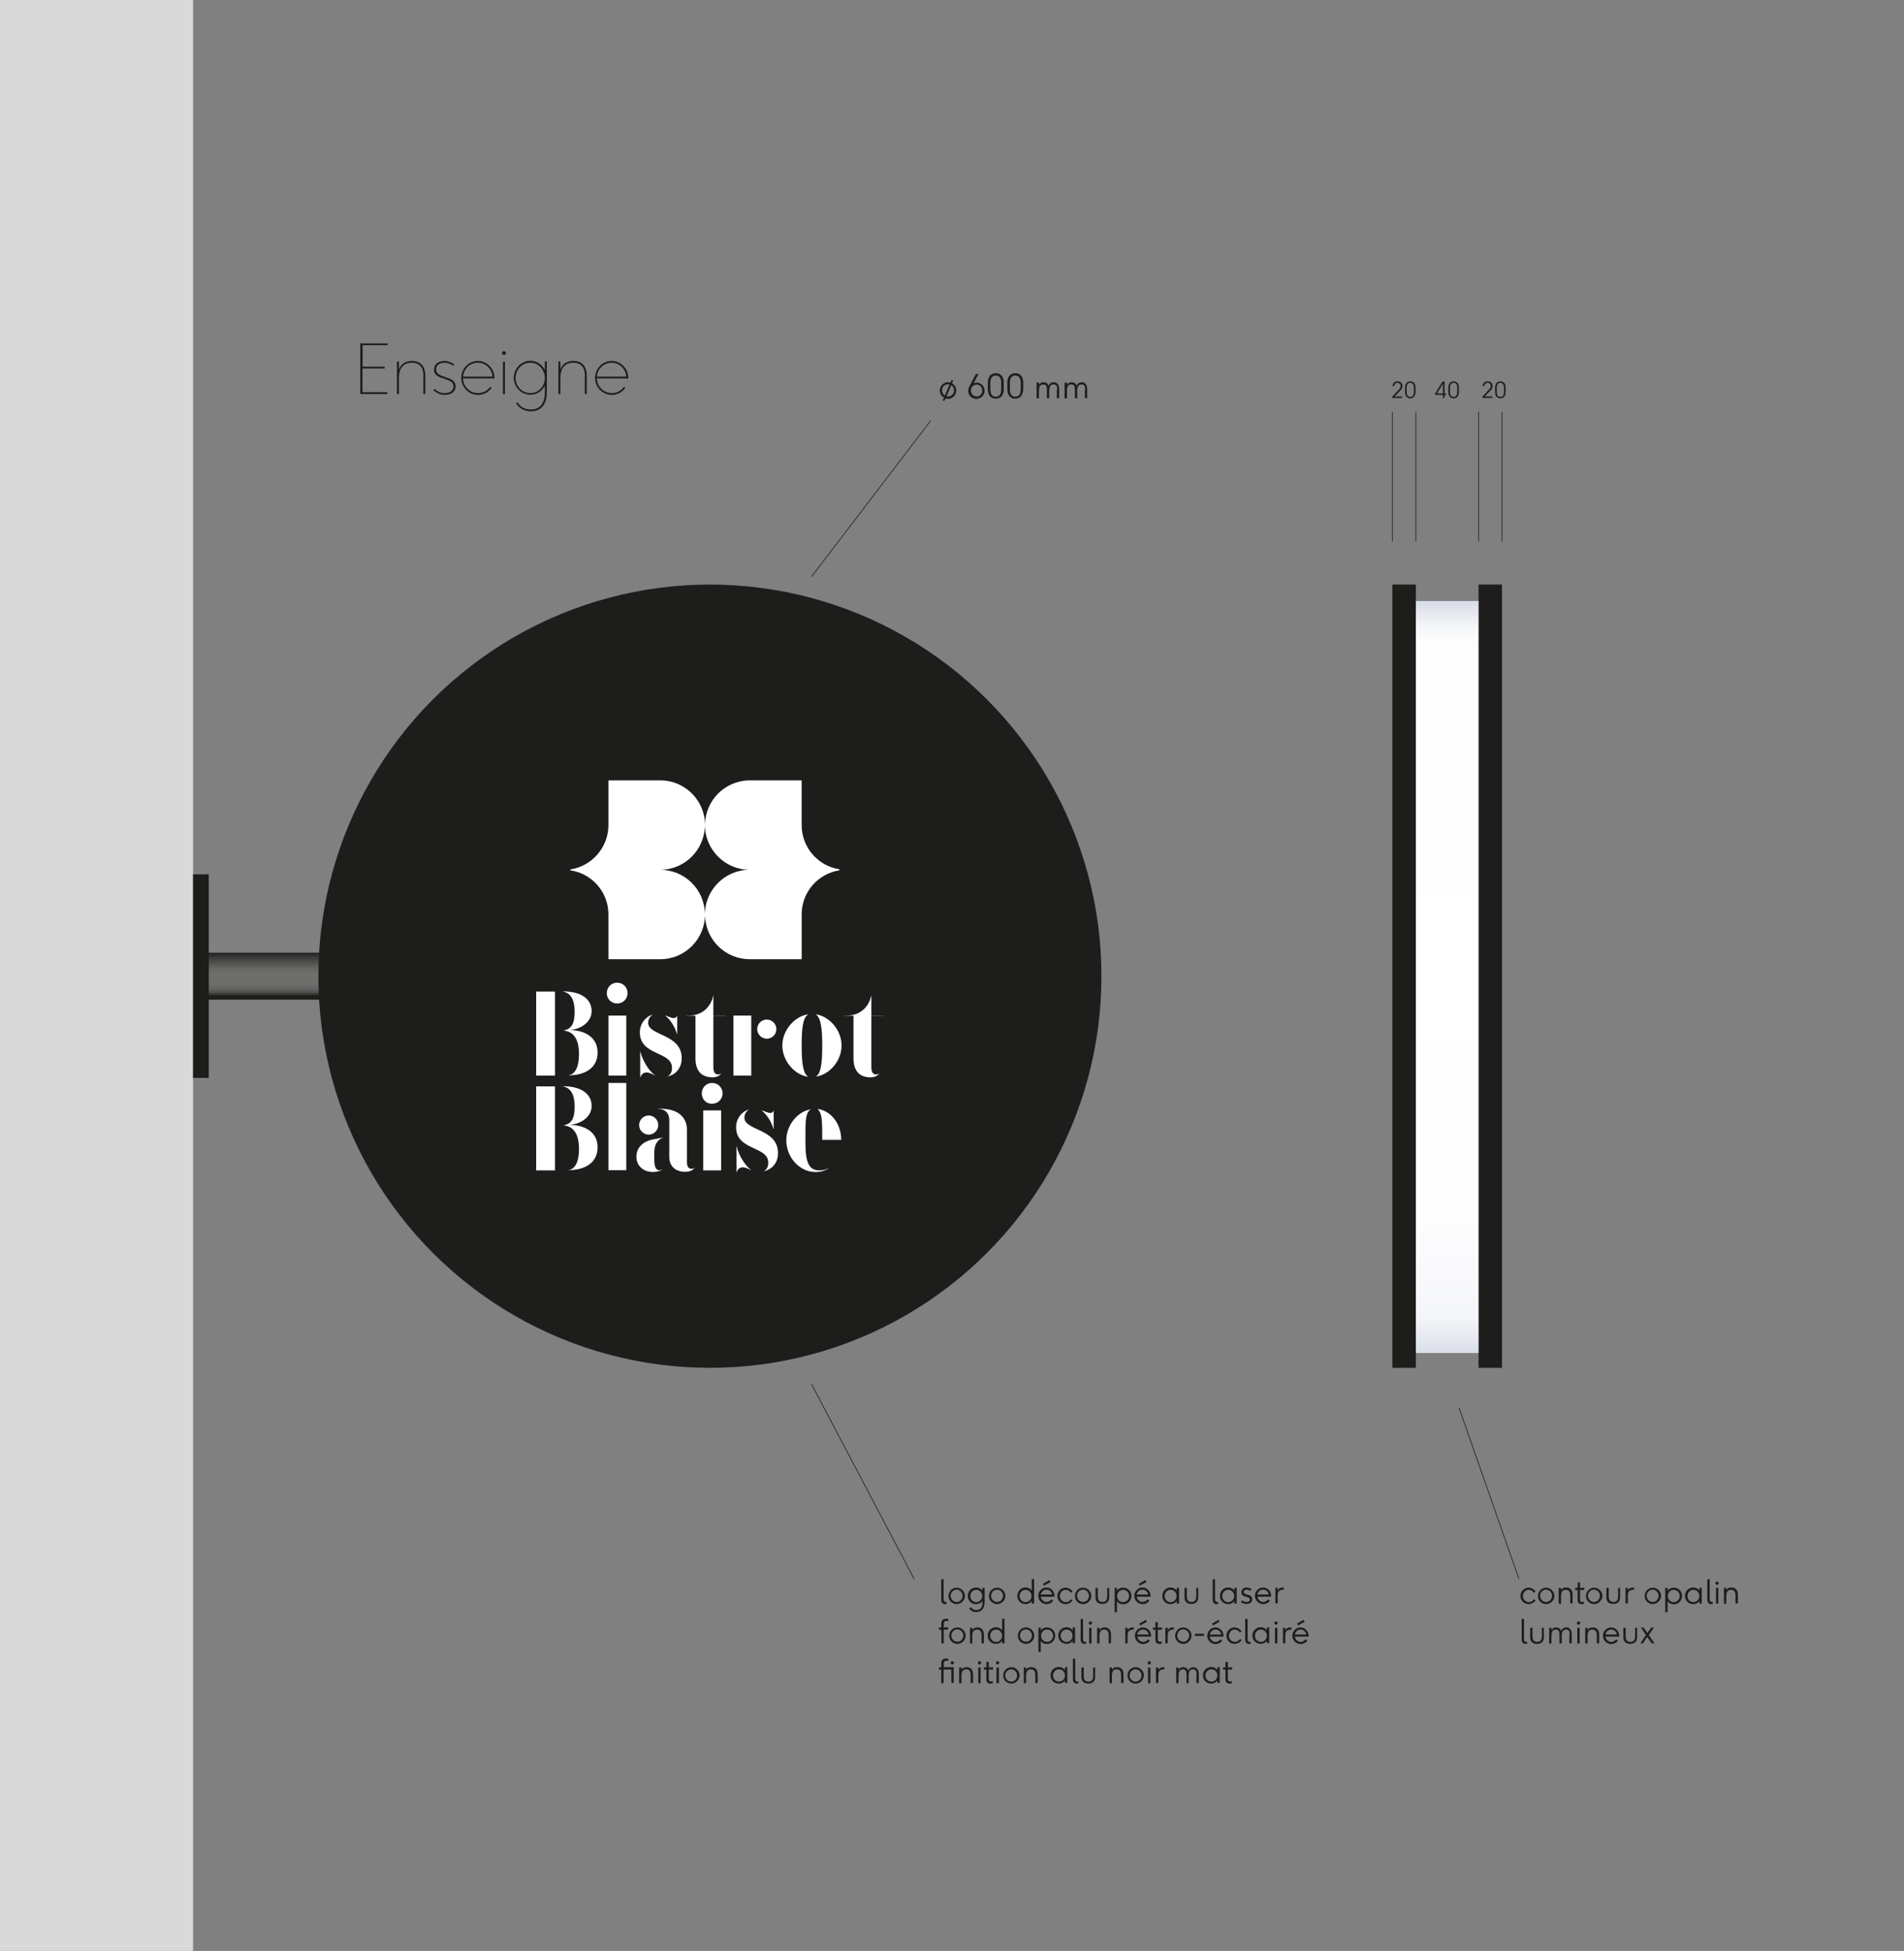 <?xml version="1.0" encoding="utf-8"?>
<!-- Generator: Adobe Illustrator 27.0.0, SVG Export Plug-In . SVG Version: 6.00 Build 0)  -->
<svg version="1.1" id="Calque_1" xmlns="http://www.w3.org/2000/svg" xmlns:xlink="http://www.w3.org/1999/xlink" x="0px" y="0px"
	 viewBox="0 0 1054.3 1080" style="enable-background:new 0 0 1054.3 1080;" xml:space="preserve">
<rect x="0" y="0" width="1054.3" height="1080" fill="#808080" stroke="none"/>
<style type="text/css">
	.st0{fill:#D9D9D9;}
	.st1{fill:url(#SVGID_1_);}
	.st2{fill:#3C3C3B;}
	.st3{fill:#1D1D1B;}
	.st4{fill:#FFFFFF;}
	.st5{fill:url(#SVGID_00000151516132291722838810000013611849001524093618_);}
	.st6{fill:none;stroke:#1D1D1B;stroke-width:0.382;stroke-miterlimit:10;}
</style>
<rect class="st0" width="106.9" height="1080"/>
<linearGradient id="SVGID_1_" gradientUnits="userSpaceOnUse" x1="145.915" y1="526.883" x2="145.915" y2="551.339">
	<stop  offset="7.528784e-04" style="stop-color:#1D1D1B"/>
	<stop  offset="0.1" style="stop-color:#343432"/>
	<stop  offset="0.266" style="stop-color:#545453"/>
	<stop  offset="0.404" style="stop-color:#686867"/>
	<stop  offset="0.498" style="stop-color:#6F6F6E"/>
	<stop  offset="0.732" style="stop-color:#6D6D6C"/>
	<stop  offset="0.816" style="stop-color:#666665"/>
	<stop  offset="0.876" style="stop-color:#5B5B5A"/>
	<stop  offset="0.925" style="stop-color:#4A4A49"/>
	<stop  offset="0.966" style="stop-color:#353533"/>
	<stop  offset="0.999" style="stop-color:#1D1D1B"/>
</linearGradient>
<rect x="111.2" y="527.4" class="st1" width="69.4" height="26"/>
<rect x="252" y="479.6" class="st2" width="169.4" height="130.1"/>
<g>
	<circle class="st3" cx="393.1" cy="540.4" r="216.8"/>
	<g>
		<g>
			<g>
				<path class="st4" d="M296.9,548.9h10.4v46.5h-10.4V548.9z M314.1,595.3c3.8,0,6.5-3.8,6.5-11.7c0-8.4-3-12.5-8.4-13.1v-0.1
					c4.3-0.8,6-3.7,6-10.5c0-6.5-2.3-10.3-6.5-11v-0.1c9.8,0,15.9,4,15.9,11c0,5.6-5.4,9.9-12.2,10.4c9.1,0.1,15.5,4.5,15.5,12.3
					C331,590.6,324.8,595.4,314.1,595.3L314.1,595.3z"/>
				<path class="st4" d="M336,549.8c0-3.3,2.5-5.8,5.7-5.8c3.3,0,5.8,2.5,5.8,5.8c0,3.2-2.5,5.7-5.8,5.7
					C338.5,555.5,336,553,336,549.8z M336.9,562.2h9.9v33.2h-9.9V562.2z"/>
				<path class="st4" d="M369.4,595.9c2.2-0.9,2.7-2.9,2.7-4.8c0-9.3-17.8-6.5-17.8-19.6c0-4.7,3-8.6,7-9.8v0.1
					c-1.5,0.9-2.4,2.6-2.4,4.4c0,7.3,18.6,6,18.6,19.6C377.5,591,374.3,595.1,369.4,595.9L369.4,595.9z M354.5,581.8L354.5,581.8
					c1.2,5.2,4.7,10.9,8.1,13.4v0.1c-1.7-0.8-3-1.6-4.6-1.6c-1.3,0-2.8,0.7-3.4,2.7h-0.1L354.5,581.8z M368.2,562.1L368.2,562.1
					c2,0.6,3.6,1.5,4.8,1.5c1,0,1.5-0.3,1.9-1.2h0.1v10.1h-0.1C373.7,568.2,371,564.2,368.2,562.1z"/>
				<path class="st4" d="M385.1,585.8v-23.5h-5.2v-0.1h1.5c7.9,0,12.4-5.4,13.5-11h0.1v11h6.7v0.1h-6.7v28.5c0,2.7,0.9,4,2.6,4
					c0.7,0,1.2-0.2,1.7-0.6v0.1c-0.9,1.3-2.5,2.1-5.1,2.1C388.1,596.2,385.1,592.5,385.1,585.8z"/>
				<path class="st4" d="M406.1,595.4v-33.2h9.9v33.2H406.1z M419.3,569.7c0-3,2.4-5.3,5.3-5.3s5.3,2.4,5.3,5.3c0,3-2.4,5.3-5.3,5.3
					S419.3,572.6,419.3,569.7z"/>
				<path class="st4" d="M433.2,578.8c0-8.4,6.6-16.1,14.2-17.3v0.1c-2.6,1.7-3.5,6.6-3.5,17.2c0,10.6,1,15.5,3.5,17.2v0.1
					C439.8,594.9,433.2,587.2,433.2,578.8z M451.8,596c2.6-1.7,3.5-6.6,3.5-17.2c0-10.6-1-15.5-3.5-17.2v-0.1
					c7.7,1.2,14.2,8.9,14.2,17.3C466,587.2,459.4,594.9,451.8,596L451.8,596z"/>
				<path class="st4" d="M472.6,585.8v-23.5h-5.2v-0.1h1.5c7.9,0,12.4-5.4,13.5-11h0.1v11h6.7v0.1h-6.7v28.5c0,2.7,0.9,4,2.6,4
					c0.7,0,1.2-0.2,1.7-0.6v0.1c-0.9,1.3-2.5,2.1-5.1,2.1C475.6,596.2,472.6,592.5,472.6,585.8z"/>
			</g>
			<g>
				<path class="st4" d="M296.9,601.4h10.4v46.5h-10.4V601.4z M314.1,647.8c3.8,0,6.5-3.8,6.5-11.7c0-8.4-3-12.5-8.4-13.1v-0.1
					c4.3-0.8,6-3.7,6-10.5c0-6.5-2.3-10.3-6.5-11v-0.1c9.8,0,15.9,4,15.9,11c0,5.6-5.4,9.9-12.2,10.4c9.1,0.1,15.5,4.5,15.5,12.3
					C331,643,324.8,647.9,314.1,647.8L314.1,647.8z"/>
				<path class="st4" d="M336.9,599.5h9.9v48.3h-9.9V599.5z"/>
				<path class="st4" d="M352.4,640.3c0-5,3.6-8.6,9.6-9.6c2.2-0.4,3.8-0.7,5-1.1v0.1c-3.3,1.6-4.7,4.3-4.7,8.1v4.3
					c0,2.9,0.6,5.7,2.7,5.7c0.5,0,1.3-0.2,1.7-0.4v0.1c-1.6,0.9-3.4,1.3-5.3,1.3C356.1,648.7,352.4,645.3,352.4,640.3z M353.9,622.8
					c0-2.9,2.4-5.3,5.3-5.3c2.9,0,5.3,2.4,5.3,5.3c0,2.9-2.4,5.3-5.3,5.3C356.3,628.1,353.9,625.7,353.9,622.8z M370.6,640.5v-20.4
					c0-3.9-2.2-6.1-6-6.2v-0.1c0.6,0,1,0,1.4,0c9.1,0,14.4,4.4,14.4,11.7v17.9c0,2.4,0.9,3.6,2.5,3.6c0.7,0,1.3-0.1,1.8-0.7v0.1
					c-0.7,1-2.2,2.3-5.3,2.3C374.3,648.7,370.6,645.8,370.6,640.5z"/>
				<path class="st4" d="M388.6,605.3c0-3.3,2.5-5.8,5.7-5.8c3.3,0,5.8,2.5,5.8,5.8c0,3.2-2.5,5.7-5.8,5.7
					C391.1,611.1,388.6,608.6,388.6,605.3z M389.4,614.7h9.9v33.2h-9.9V614.7z"/>
				<path class="st4" d="M422.7,648.4c2.2-0.9,2.7-2.9,2.7-4.8c0-9.3-17.8-6.5-17.8-19.6c0-4.7,3-8.6,7-9.8v0.1
					c-1.5,0.9-2.4,2.6-2.4,4.4c0,7.3,18.6,6,18.6,19.6C430.9,643.5,427.6,647.5,422.7,648.4L422.7,648.4z M407.8,634.3L407.8,634.3
					c1.2,5.2,4.7,10.9,8.1,13.4v0.1c-1.7-0.8-3-1.6-4.6-1.6c-1.3,0-2.8,0.7-3.4,2.7h-0.1L407.8,634.3z M421.6,614.6L421.6,614.6
					c2,0.6,3.6,1.5,4.8,1.5c1,0,1.5-0.3,1.9-1.2h0.1V625h-0.1C427.1,620.6,424.3,616.7,421.6,614.6z"/>
				<path class="st4" d="M446,626.7v6.2c0,10.5,1.9,15,7.7,15c2.1,0,3.9-0.5,5.2-1.3v0.1c-2,1.4-4.5,2.1-7.4,2.1
					c-8.7,0-16.1-8.1-16.1-17.5c0-8.4,6.1-15.9,13.4-17.2v0.1C446.4,615.8,446,619.4,446,626.7z M465.8,631h-10.5
					c0-10.8-0.1-14.7-2.5-17v-0.1C460.2,614.9,465.8,622.1,465.8,631z"/>
			</g>
		</g>
		<path class="st4" d="M443.9,456.7c0,0.2,0,0.4,0,0.5V432h-28.7c-13.7,0-24.8,11.1-24.8,24.8c0-13.7-11.1-24.8-24.8-24.8h-28.7
			v25.1c-0.2,12.3-9.3,22.4-21.1,24.2v0.5c11.9,1.7,21,11.9,21.1,24.2V531h28.7c13.7,0,24.7-11.1,24.8-24.7
			c0,13.7,11.1,24.7,24.8,24.7h28.7v-25.3c0,0.2,0,0.4,0,0.5c0-12.4,9.1-22.6,20.9-24.4v-0.6C452.9,479.4,443.9,469.1,443.9,456.7z
			 M415.1,481.5c-13.7,0-24.7,11.1-24.8,24.7c0-13.7-11.1-24.7-24.8-24.7c13.7,0,24.8-11.1,24.8-24.8
			C390.4,470.4,401.5,481.5,415.1,481.5L415.1,481.5z"/>
	</g>
</g>
<rect x="771" y="323.6" class="st3" width="13" height="433.6"/>
<rect x="818.7" y="323.6" class="st3" width="13" height="433.6"/>
<linearGradient id="SVGID_00000000185920436705203280000015357694975688958367_" gradientUnits="userSpaceOnUse" x1="801.386" y1="333.506" x2="801.386" y2="749.797">
	<stop  offset="0" style="stop-color:#D8DDE7"/>
	<stop  offset="9.849014e-03" style="stop-color:#E2E5ED"/>
	<stop  offset="3.485955e-02" style="stop-color:#F6F7F9"/>
	<stop  offset="5.178367e-02" style="stop-color:#FDFDFD"/>
	<stop  offset="5.758852e-02" style="stop-color:#FDFDFD"/>
	<stop  offset="0.497" style="stop-color:#FFFFFF"/>
	<stop  offset="0.82" style="stop-color:#FDFDFE"/>
	<stop  offset="0.936" style="stop-color:#F6F7FA"/>
	<stop  offset="0.949" style="stop-color:#F5F6F9"/>
	<stop  offset="0.978" style="stop-color:#E6E9F0"/>
	<stop  offset="1" style="stop-color:#D8DDE7"/>
</linearGradient>
<rect x="784" y="332.7" style="fill:url(#SVGID_00000000185920436705203280000015357694975688958367_);" width="34.7" height="416.3"/>
<rect x="106.9" y="484" class="st3" width="8.7" height="112.7"/>
<line class="st6" x1="449.4" y1="319.2" x2="515.4" y2="232.8"/>
<line class="st6" x1="449.4" y1="766.3" x2="506.2" y2="874.1"/>
<g>
	<path class="st3" d="M522.7,220.1c-1.4-0.8-2.3-2.3-2.3-3.9c0-2.5,2-4.6,4.5-4.6c0.5,0,0.9,0.1,1.4,0.2l0.6-1.5l0.9,0.4l-0.6,1.5
		c1.4,0.8,2.3,2.3,2.3,4c0,2.5-2.1,4.6-4.6,4.6c-0.5,0-0.9-0.1-1.4-0.2l-0.6,1.4l-0.9-0.4L522.7,220.1z M523.2,219l2.6-6.2
		c-0.3-0.1-0.6-0.1-0.9-0.1c-1.9,0-3.3,1.6-3.3,3.4C521.7,217.4,522.3,218.4,523.2,219z M528.3,216.1c0-1.2-0.6-2.3-1.5-2.9
		l-2.7,6.2c0.3,0.1,0.6,0.1,0.9,0.1C526.9,219.5,528.3,217.9,528.3,216.1z"/>
	<path class="st3" d="M541.9,206.9l-2.8,5.3c0.6-0.3,1.1-0.4,1.6-0.4c2.5,0,4.5,2,4.5,4.5c0,2.5-2,4.5-4.5,4.5
		c-2.5,0-4.6-1.9-4.6-4.4c0-0.7,0.2-1.7,0.9-3l3.4-6.4H541.9z M543.9,216.2c0-1.8-1.3-3.3-3.1-3.3c-1.8,0-3.2,1.5-3.2,3.3
		c0,1.8,1.4,3.3,3.2,3.3C542.6,219.5,543.9,218,543.9,216.2z"/>
	<path class="st3" d="M551.4,220.7c-3,0-4.4-2.3-4.4-5.2v-4c0-2.6,1.5-4.9,4.4-4.9c2.8,0,4.4,2.1,4.4,4.9v4
		C555.8,218.2,554.6,220.7,551.4,220.7z M551.4,207.9c-2.3,0-3,1.9-3,4v3.5c0,2.1,0.5,4.2,3,4.2c2.4,0,3-1.9,3-4.2v-3.5
		C554.4,209.9,553.8,207.9,551.4,207.9z"/>
	<path class="st3" d="M562.2,220.7c-3,0-4.4-2.3-4.4-5.2v-4c0-2.6,1.5-4.9,4.4-4.9c2.8,0,4.4,2.1,4.4,4.9v4
		C566.5,218.2,565.3,220.7,562.2,220.7z M562.2,207.9c-2.3,0-3,1.9-3,4v3.5c0,2.1,0.5,4.2,3,4.2c2.4,0,3-1.9,3-4.2v-3.5
		C565.2,209.9,564.5,207.9,562.2,207.9z"/>
	<path class="st3" d="M585.4,216c0-1.7-0.1-3.2-2-3.2c-1.9,0-2.4,1.5-2.4,3.5v4.2h-1.3V216c0-1.7-0.1-3.2-2-3.2
		c-1.9,0-2.4,1.5-2.4,3.5v4.2h-1.3v-8.7h1.3v1.2c0.8-1.1,1.6-1.4,2.5-1.4c1.2,0,2.4,0.5,2.8,1.9c0.9-1.6,1.9-1.9,2.8-1.9
		c2,0,3.1,1.3,3.1,4v4.8h-1.3V216z"/>
	<path class="st3" d="M600.9,216c0-1.7-0.1-3.2-2-3.2c-1.9,0-2.4,1.5-2.4,3.5v4.2h-1.3V216c0-1.7-0.1-3.2-2-3.2
		c-1.9,0-2.4,1.5-2.4,3.5v4.2h-1.3v-8.7h1.3v1.2c0.8-1.1,1.6-1.4,2.5-1.4c1.2,0,2.4,0.5,2.8,1.9c0.9-1.6,1.9-1.9,2.8-1.9
		c2,0,3.1,1.3,3.1,4v4.8h-1.3V216z"/>
</g>
<g>
	<path class="st3" d="M771,219.5l2.9-3.1c1.1-1.1,1.7-1.8,1.7-2.7c0-1-0.8-1.8-1.8-1.8c-1.1,0-1.7,0.7-1.8,1.8h-0.9
		c0.1-1.7,1.3-2.6,2.8-2.6c1.6,0,2.7,1.1,2.7,2.6c0,1.3-0.8,2.1-1.7,3l-2.7,2.8h4.2v0.8H771V219.5z"/>
	<path class="st3" d="M780.9,220.5c-2,0-2.9-1.5-2.9-3.5v-2.6c0-1.7,1-3.3,2.9-3.3c1.9,0,2.9,1.4,2.9,3.3v2.6
		C783.8,218.8,783,220.5,780.9,220.5z M780.9,211.9c-1.5,0-2,1.3-2,2.7v2.3c0,1.4,0.3,2.8,2,2.8c1.6,0,2-1.3,2-2.8v-2.3
		C782.9,213.3,782.5,211.9,780.9,211.9z"/>
</g>
<g>
	<path class="st3" d="M799,218.6h-4.3v-0.8l4.1-6.6h1.1v6.6h0.9v0.8h-0.9v1.7H799V218.6z M799,212.5l-3.3,5.3h3.3L799,212.5
		L799,212.5z"/>
	<path class="st3" d="M804.9,220.5c-2,0-2.9-1.5-2.9-3.5v-2.6c0-1.7,1-3.3,2.9-3.3c1.9,0,2.9,1.4,2.9,3.3v2.6
		C807.9,218.8,807,220.5,804.9,220.5z M804.9,211.9c-1.5,0-2,1.3-2,2.7v2.3c0,1.4,0.3,2.8,2,2.8c1.6,0,2-1.3,2-2.8v-2.3
		C807,213.3,806.5,211.9,804.9,211.9z"/>
</g>
<g>
	<path class="st3" d="M820.9,219.5l2.9-3.1c1.1-1.1,1.7-1.8,1.7-2.7c0-1-0.8-1.8-1.8-1.8c-1.1,0-1.7,0.7-1.8,1.8H821
		c0.1-1.7,1.3-2.6,2.8-2.6c1.6,0,2.7,1.1,2.7,2.6c0,1.3-0.8,2.1-1.7,3l-2.7,2.8h4.2v0.8h-5.4V219.5z"/>
	<path class="st3" d="M830.8,220.5c-2,0-2.9-1.5-2.9-3.5v-2.6c0-1.7,1-3.3,2.9-3.3c1.9,0,2.9,1.4,2.9,3.3v2.6
		C833.7,218.8,832.9,220.5,830.8,220.5z M830.8,211.9c-1.5,0-2,1.3-2,2.7v2.3c0,1.4,0.3,2.8,2,2.8c1.6,0,2-1.3,2-2.8v-2.3
		C832.8,213.3,832.3,211.9,830.8,211.9z"/>
</g>
<g>
	<path class="st3" d="M523.3,888c-1.2,0-2.1-0.8-2.1-2.3v-11.5h1.3V885c0,1.3,0.3,1.8,1.2,1.8c0.1,0,0.3,0,0.5,0v1.1
		C523.9,888,523.6,888,523.3,888z"/>
	<path class="st3" d="M529.7,888c-2.5,0-4.5-2-4.5-4.5c0-2.5,2-4.6,4.5-4.6c2.5,0,4.6,2.1,4.6,4.6C534.3,885.9,532.2,888,529.7,888z
		 M533,883.4c0-1.9-1.5-3.4-3.3-3.4c-1.9,0-3.3,1.6-3.3,3.4c0,1.8,1.4,3.4,3.3,3.4C531.7,886.8,533,885.2,533,883.4z"/>
	<path class="st3" d="M540.5,888c-2.6,0-4.6-1.9-4.6-4.6c0-2.6,2-4.6,4.6-4.6c1.4,0,2.6,0.6,3.4,1.7V879h1.3v7.9
		c0,4.1-2.3,5.5-4.6,5.5c-1.7,0-3.2-0.8-4-2.1l1.2-0.5c0.5,0.9,1.4,1.5,2.8,1.5c1.8,0,3.4-1,3.4-4.1v-0.9
		C543.2,887.4,542,888,540.5,888z M543.9,883.5c0-1.9-1.4-3.4-3.3-3.4c-1.9,0-3.3,1.5-3.3,3.4s1.4,3.4,3.3,3.4
		C542.5,886.8,543.9,885.3,543.9,883.5z"/>
	<path class="st3" d="M552.1,888c-2.5,0-4.5-2-4.5-4.5c0-2.5,2-4.6,4.5-4.6c2.5,0,4.6,2.1,4.6,4.6C556.7,885.9,554.6,888,552.1,888z
		 M555.4,883.4c0-1.9-1.5-3.4-3.3-3.4c-1.9,0-3.3,1.6-3.3,3.4c0,1.8,1.4,3.4,3.3,3.4C554.1,886.8,555.4,885.2,555.4,883.4z"/>
	<path class="st3" d="M571.3,886.3c-0.8,1.1-2,1.7-3.4,1.7c-2.6,0-4.6-1.9-4.6-4.6c0-2.6,2-4.6,4.6-4.6c1.4,0,2.6,0.6,3.4,1.7v-6.4
		h1.3v13.6h-1.3V886.3z M571.2,883.5c0-1.9-1.4-3.4-3.3-3.4c-1.9,0-3.3,1.5-3.3,3.4s1.4,3.4,3.3,3.4
		C569.9,886.8,571.2,885.3,571.2,883.5z"/>
	<path class="st3" d="M579.5,886.8c1.1,0,2.1-0.6,2.7-1.4l1,0.7c-0.8,1.2-2.2,1.9-3.7,1.9c-2.5,0-4.6-2-4.6-4.6
		c0-2.4,1.9-4.6,4.5-4.6c2.5,0,4.5,2.1,4.5,4.6v0.5h-7.6C576.5,885.5,577.8,886.8,579.5,886.8z M579.5,880c-1.7,0-2.9,1.2-3.2,2.7
		h6.3C582.3,881.2,581.1,880,579.5,880z M577.5,876.8l3.6-2.1l0.6,1.1l-3.7,2L577.5,876.8z"/>
	<path class="st3" d="M590,888c-2.5,0-4.5-2-4.5-4.5c0-2.5,2-4.6,4.5-4.6c1.6,0,3.1,0.9,3.9,2.2l-1,0.6c-0.6-1-1.6-1.6-2.8-1.6
		c-1.9,0-3.2,1.6-3.2,3.4c0,1.8,1.4,3.4,3.3,3.4c1.2,0,2.3-0.7,2.8-1.6l1,0.6C593.1,887.1,591.6,888,590,888z"/>
	<path class="st3" d="M599.7,888c-2.5,0-4.5-2-4.5-4.5c0-2.5,2-4.6,4.5-4.6c2.5,0,4.6,2.1,4.6,4.6C604.3,885.9,602.2,888,599.7,888z
		 M603,883.4c0-1.9-1.5-3.4-3.3-3.4c-1.9,0-3.3,1.6-3.3,3.4c0,1.8,1.4,3.4,3.3,3.4C601.6,886.8,603,885.2,603,883.4z"/>
	<path class="st3" d="M614.2,879v5.2c0,2.7-1.7,3.7-3.8,3.7s-3.8-1-3.8-3.7V879h1.3v4.8c0,1.8,0.7,3,2.6,3c1.8,0,2.6-1.2,2.6-3V879
		H614.2z"/>
	<path class="st3" d="M617.2,892.4V879h1.3v1.6c0.8-1.2,2-1.7,3.4-1.7c2.6,0,4.6,1.9,4.6,4.6c0,2.6-2,4.6-4.6,4.6
		c-1.4,0-2.6-0.6-3.4-1.7v6.1H617.2z M625.2,883.5c0-1.9-1.4-3.4-3.3-3.4c-2,0-3.3,1.6-3.3,3.4c0,1.9,1.3,3.4,3.3,3.4
		C623.8,886.8,625.2,885.4,625.2,883.5z"/>
	<path class="st3" d="M632.7,886.8c1.1,0,2.1-0.6,2.7-1.4l1,0.7c-0.8,1.2-2.2,1.9-3.7,1.9c-2.5,0-4.6-2-4.6-4.6
		c0-2.4,1.9-4.6,4.5-4.6c2.5,0,4.5,2.1,4.5,4.6v0.5h-7.6C629.6,885.5,631,886.8,632.7,886.8z M632.6,880c-1.7,0-2.9,1.2-3.2,2.7h6.3
		C635.5,881.2,634.3,880,632.6,880z M630.6,876.8l3.6-2.1l0.6,1.1l-3.7,2L630.6,876.8z"/>
	<path class="st3" d="M651.6,886.3c-0.8,1.1-2,1.7-3.4,1.7c-2.6,0-4.6-1.9-4.6-4.6c0-2.6,2-4.6,4.6-4.6c1.4,0,2.6,0.6,3.4,1.7V879
		h1.3v8.7h-1.3V886.3z M651.5,883.5c0-1.9-1.4-3.4-3.3-3.4c-1.9,0-3.3,1.5-3.3,3.4s1.4,3.4,3.3,3.4
		C650.2,886.8,651.5,885.3,651.5,883.5z"/>
	<path class="st3" d="M663.5,879v5.2c0,2.7-1.7,3.7-3.8,3.7c-2.2,0-3.8-1-3.8-3.7V879h1.3v4.8c0,1.8,0.7,3,2.6,3
		c1.8,0,2.6-1.2,2.6-3V879H663.5z"/>
	<path class="st3" d="M673.6,888c-1.2,0-2.1-0.8-2.1-2.3v-11.5h1.3V885c0,1.3,0.3,1.8,1.2,1.8c0.1,0,0.3,0,0.5,0v1.1
		C674.2,888,673.9,888,673.6,888z"/>
	<path class="st3" d="M683.5,886.3c-0.8,1.1-2,1.7-3.4,1.7c-2.6,0-4.6-1.9-4.6-4.6c0-2.6,2-4.6,4.6-4.6c1.4,0,2.6,0.6,3.4,1.7V879
		h1.3v8.7h-1.3V886.3z M683.4,883.5c0-1.9-1.4-3.4-3.3-3.4c-1.9,0-3.3,1.5-3.3,3.4s1.4,3.4,3.3,3.4
		C682.1,886.8,683.4,885.3,683.4,883.5z"/>
	<path class="st3" d="M690.3,886.8c1.1,0,1.8-0.5,1.8-1.3c0-2.1-4.7-0.8-4.7-4c0-1.6,1.2-2.7,2.9-2.7c0.7,0,1.7,0.2,2.7,0.9l-0.7,1
		c-0.8-0.6-1.6-0.7-2-0.7c-1,0-1.6,0.6-1.6,1.3c0,2,4.7,0.8,4.7,4c0,1.7-1.4,2.6-3.1,2.6c-1,0-2.2-0.3-3.2-1l0.7-1
		C688.7,886.7,689.6,886.8,690.3,886.8z"/>
	<path class="st3" d="M699.5,886.8c1.1,0,2.1-0.6,2.7-1.4l1,0.7c-0.8,1.2-2.2,1.9-3.7,1.9c-2.5,0-4.6-2-4.6-4.6
		c0-2.4,1.9-4.6,4.5-4.6c2.5,0,4.5,2.1,4.5,4.6v0.5h-7.6C696.5,885.5,697.8,886.8,699.5,886.8z M699.4,880c-1.7,0-2.9,1.2-3.2,2.7
		h6.3C702.3,881.2,701.1,880,699.4,880z"/>
	<path class="st3" d="M706.2,887.8V879h1.3v1.4c0.8-1.4,1.7-1.6,3.4-1.6v1.2c-2.9,0-3.4,1.5-3.4,3v4.6H706.2z"/>
	<path class="st3" d="M521.2,902.2h-1.3v-1.2h1.3v-2c0-1.7,0.7-2.9,2.7-2.9c0.4,0,0.8,0.1,1.2,0.2v1.2c-0.4-0.1-0.7-0.2-1-0.2
		c-0.9,0-1.5,0.5-1.5,1.7v1.9h2.4v1.2h-2.4v7.6h-1.3V902.2z"/>
	<path class="st3" d="M530.1,910c-2.5,0-4.5-2-4.5-4.5c0-2.5,2-4.6,4.5-4.6c2.5,0,4.6,2.1,4.6,4.6C534.7,908,532.6,910,530.1,910z
		 M533.4,905.4c0-1.9-1.5-3.4-3.3-3.4c-1.9,0-3.3,1.6-3.3,3.4c0,1.8,1.4,3.4,3.3,3.4C532.1,908.9,533.4,907.2,533.4,905.4z"/>
	<path class="st3" d="M543.5,905.3c0-1.8-0.5-3.2-2.5-3.2c-2.1,0-2.6,1.6-2.6,3.5v4.2h-1.3v-8.7h1.3v1.2c0.7-1,1.5-1.4,2.8-1.4
		c2.2,0,3.6,1.3,3.6,4v4.8h-1.3V905.3z"/>
	<path class="st3" d="M554.9,908.3c-0.8,1.1-2,1.7-3.4,1.7c-2.6,0-4.6-1.9-4.6-4.6c0-2.6,2-4.6,4.6-4.6c1.4,0,2.6,0.6,3.4,1.7v-6.4
		h1.3v13.6h-1.3V908.3z M554.9,905.5c0-1.9-1.4-3.4-3.3-3.4c-1.9,0-3.3,1.5-3.3,3.4s1.4,3.4,3.3,3.4
		C553.5,908.9,554.9,907.3,554.9,905.5z"/>
	<path class="st3" d="M568.1,910c-2.5,0-4.5-2-4.5-4.5c0-2.5,2-4.6,4.5-4.6c2.5,0,4.6,2.1,4.6,4.6C572.7,908,570.6,910,568.1,910z
		 M571.4,905.4c0-1.9-1.5-3.4-3.3-3.4c-1.9,0-3.3,1.6-3.3,3.4c0,1.8,1.4,3.4,3.3,3.4C570,908.9,571.4,907.2,571.4,905.4z"/>
	<path class="st3" d="M575,914.4v-13.4h1.3v1.6c0.8-1.2,2-1.7,3.4-1.7c2.6,0,4.6,1.9,4.6,4.6c0,2.6-2,4.6-4.6,4.6
		c-1.4,0-2.6-0.6-3.4-1.7v6.1H575z M583.1,905.5c0-1.9-1.4-3.4-3.3-3.4c-2,0-3.3,1.6-3.3,3.4c0,1.9,1.3,3.4,3.3,3.4
		C581.7,908.9,583.1,907.4,583.1,905.5z"/>
	<path class="st3" d="M594,908.3c-0.8,1.1-2,1.7-3.4,1.7c-2.6,0-4.6-1.9-4.6-4.6c0-2.6,2-4.6,4.6-4.6c1.4,0,2.6,0.6,3.4,1.7v-1.6
		h1.3v8.7H594V908.3z M593.9,905.5c0-1.9-1.4-3.4-3.3-3.4c-1.9,0-3.3,1.5-3.3,3.4s1.4,3.4,3.3,3.4
		C592.6,908.9,593.9,907.3,593.9,905.5z"/>
	<path class="st3" d="M600.5,910c-1.2,0-2.1-0.8-2.1-2.3v-11.5h1.3v10.9c0,1.3,0.3,1.8,1.2,1.8c0.1,0,0.3,0,0.5,0v1.1
		C601.1,910,600.8,910,600.5,910z"/>
	<path class="st3" d="M602.9,898.5c0-0.5,0.4-0.9,0.9-0.9c0.5,0,0.9,0.4,0.9,0.9s-0.4,0.9-0.9,0.9
		C603.3,899.4,602.9,899,602.9,898.5z M603.1,901.1h1.3v8.7h-1.3V901.1z"/>
	<path class="st3" d="M613.9,905.3c0-1.8-0.5-3.2-2.5-3.2c-2.1,0-2.6,1.6-2.6,3.5v4.2h-1.3v-8.7h1.3v1.2c0.7-1,1.5-1.4,2.8-1.4
		c2.2,0,3.6,1.3,3.6,4v4.8h-1.3V905.3z"/>
	<path class="st3" d="M623.1,909.8v-8.7h1.3v1.4c0.8-1.4,1.7-1.6,3.4-1.6v1.2c-2.9,0-3.4,1.5-3.4,3v4.6H623.1z"/>
	<path class="st3" d="M633,908.9c1.1,0,2.1-0.6,2.7-1.4l1,0.7c-0.8,1.2-2.2,1.9-3.7,1.9c-2.5,0-4.6-2-4.6-4.6c0-2.4,1.9-4.6,4.5-4.6
		c2.5,0,4.5,2.1,4.5,4.6v0.5h-7.6C630,907.6,631.3,908.9,633,908.9z M632.9,902.1c-1.7,0-2.9,1.2-3.2,2.7h6.3
		C635.8,903.3,634.6,902.1,632.9,902.1z M630.9,898.8l3.6-2.1l0.6,1.1l-3.7,2L630.9,898.8z"/>
	<path class="st3" d="M642.1,910c-2,0-2.3-1.2-2.3-2.3v-5.5h-1.4v-1.2h1.4v-3h1.3v3h2.4v1.2h-2.4v4.8c0,1.3,0.3,1.8,1.2,1.8
		c0.3,0,0.6,0,1-0.2v1.2C642.9,910,642.5,910,642.1,910z"/>
	<path class="st3" d="M645.3,909.8v-8.7h1.3v1.4c0.8-1.4,1.7-1.6,3.4-1.6v1.2c-2.9,0-3.4,1.5-3.4,3v4.6H645.3z"/>
	<path class="st3" d="M655.2,910c-2.5,0-4.5-2-4.5-4.5c0-2.5,2-4.6,4.5-4.6c2.5,0,4.6,2.1,4.6,4.6C659.7,908,657.7,910,655.2,910z
		 M658.5,905.4c0-1.9-1.5-3.4-3.3-3.4c-1.9,0-3.3,1.6-3.3,3.4c0,1.8,1.4,3.4,3.3,3.4C657.1,908.9,658.5,907.2,658.5,905.4z"/>
	<path class="st3" d="M661.7,904.4h5v1.2h-5V904.4z"/>
	<path class="st3" d="M673.1,908.9c1.1,0,2.1-0.6,2.7-1.4l1,0.7c-0.8,1.2-2.2,1.9-3.7,1.9c-2.5,0-4.6-2-4.6-4.6
		c0-2.4,1.9-4.6,4.5-4.6c2.5,0,4.5,2.1,4.5,4.6v0.5h-7.6C670.1,907.6,671.4,908.9,673.1,908.9z M673.1,902.1c-1.7,0-2.9,1.2-3.2,2.7
		h6.3C676,903.3,674.7,902.1,673.1,902.1z M671.1,898.8l3.6-2.1l0.6,1.1l-3.7,2L671.1,898.8z"/>
	<path class="st3" d="M683.6,910c-2.5,0-4.5-2-4.5-4.5c0-2.5,2-4.6,4.5-4.6c1.6,0,3.1,0.9,3.9,2.2l-1,0.6c-0.6-1-1.6-1.6-2.8-1.6
		c-1.9,0-3.2,1.6-3.2,3.4c0,1.8,1.4,3.4,3.3,3.4c1.2,0,2.3-0.7,2.8-1.6l1,0.6C686.7,909.1,685.3,910,683.6,910z"/>
	<path class="st3" d="M691.6,910c-1.2,0-2.1-0.8-2.1-2.3v-11.5h1.3v10.9c0,1.3,0.3,1.8,1.2,1.8c0.1,0,0.3,0,0.5,0v1.1
		C692.2,910,691.9,910,691.6,910z"/>
	<path class="st3" d="M701.5,908.3c-0.8,1.1-2,1.7-3.4,1.7c-2.6,0-4.6-1.9-4.6-4.6c0-2.6,2-4.6,4.6-4.6c1.4,0,2.6,0.6,3.4,1.7v-1.6
		h1.3v8.7h-1.3V908.3z M701.5,905.5c0-1.9-1.4-3.4-3.3-3.4c-1.9,0-3.3,1.5-3.3,3.4s1.4,3.4,3.3,3.4
		C700.1,908.9,701.5,907.3,701.5,905.5z"/>
	<path class="st3" d="M705.7,898.5c0-0.5,0.4-0.9,0.9-0.9c0.5,0,0.9,0.4,0.9,0.9s-0.4,0.9-0.9,0.9
		C706.1,899.4,705.7,899,705.7,898.5z M706,901.1h1.3v8.7H706V901.1z"/>
	<path class="st3" d="M710.4,909.8v-8.7h1.3v1.4c0.8-1.4,1.7-1.6,3.4-1.6v1.2c-2.9,0-3.4,1.5-3.4,3v4.6H710.4z"/>
	<path class="st3" d="M720.2,908.9c1.1,0,2.1-0.6,2.7-1.4l1,0.7c-0.8,1.2-2.2,1.9-3.7,1.9c-2.5,0-4.6-2-4.6-4.6
		c0-2.4,1.9-4.6,4.5-4.6c2.5,0,4.5,2.1,4.5,4.6v0.5H717C717.2,907.6,718.5,908.9,720.2,908.9z M720.2,902.1c-1.7,0-2.9,1.2-3.2,2.7
		h6.3C723.1,903.3,721.8,902.1,720.2,902.1z M718.2,898.8l3.6-2.1l0.6,1.1l-3.7,2L718.2,898.8z"/>
	<path class="st3" d="M526.7,924.2h-4.2v7.6h-1.3v-7.6h-1.3v-1.2h1.3v-2c0-1.7,0.7-2.9,2.7-2.9c0.4,0,0.8,0.1,1.2,0.2v1.2
		c-0.4-0.1-0.7-0.2-1-0.2c-0.9,0-1.5,0.5-1.5,1.7v1.9h5.5v8.7h-1.3V924.2z M526.4,920.5c0-0.5,0.4-0.9,0.9-0.9
		c0.5,0,0.9,0.4,0.9,0.9s-0.4,0.9-0.9,0.9C526.8,921.4,526.4,921,526.4,920.5z"/>
	<path class="st3" d="M537.5,927.3c0-1.8-0.5-3.2-2.5-3.2c-2.1,0-2.6,1.6-2.6,3.5v4.2h-1.3v-8.7h1.3v1.2c0.7-1,1.5-1.4,2.8-1.4
		c2.2,0,3.6,1.3,3.6,4v4.8h-1.3V927.3z"/>
	<path class="st3" d="M541.5,920.5c0-0.5,0.4-0.9,0.9-0.9c0.5,0,0.9,0.4,0.9,0.9s-0.4,0.9-0.9,0.9
		C541.8,921.4,541.5,921,541.5,920.5z M541.7,923.1h1.3v8.7h-1.3V923.1z"/>
	<path class="st3" d="M548.5,932c-2,0-2.3-1.2-2.3-2.3v-5.5h-1.4v-1.2h1.4v-3h1.3v3h2.4v1.2h-2.4v4.8c0,1.3,0.3,1.8,1.2,1.8
		c0.3,0,0.6,0,1-0.2v1.2C549.3,932,548.9,932,548.5,932z"/>
	<path class="st3" d="M551.5,920.5c0-0.5,0.4-0.9,0.9-0.9c0.5,0,0.9,0.4,0.9,0.9s-0.4,0.9-0.9,0.9
		C551.9,921.4,551.5,921,551.5,920.5z M551.8,923.1h1.3v8.7h-1.3V923.1z"/>
	<path class="st3" d="M560,932c-2.5,0-4.5-2-4.5-4.5c0-2.5,2-4.6,4.5-4.6c2.5,0,4.6,2.1,4.6,4.6C564.5,930,562.4,932,560,932z
		 M563.2,927.5c0-1.9-1.5-3.4-3.3-3.4c-1.9,0-3.3,1.6-3.3,3.4c0,1.8,1.4,3.4,3.3,3.4C561.9,930.9,563.2,929.3,563.2,927.5z"/>
	<path class="st3" d="M573.3,927.3c0-1.8-0.5-3.2-2.5-3.2c-2.1,0-2.6,1.6-2.6,3.5v4.2h-1.3v-8.7h1.3v1.2c0.7-1,1.5-1.4,2.8-1.4
		c2.2,0,3.6,1.3,3.6,4v4.8h-1.3V927.3z"/>
	<path class="st3" d="M589.7,930.3c-0.8,1.1-2,1.7-3.4,1.7c-2.6,0-4.6-1.9-4.6-4.6c0-2.6,2-4.6,4.6-4.6c1.4,0,2.6,0.6,3.4,1.7v-1.6
		h1.3v8.7h-1.3V930.3z M589.7,927.5c0-1.9-1.4-3.4-3.3-3.4c-1.9,0-3.3,1.5-3.3,3.4c0,1.9,1.4,3.4,3.3,3.4
		C588.3,930.9,589.7,929.4,589.7,927.5z"/>
	<path class="st3" d="M596.2,932c-1.2,0-2.1-0.8-2.1-2.3v-11.5h1.3v10.9c0,1.3,0.3,1.8,1.2,1.8c0.1,0,0.3,0,0.5,0v1.1
		C596.8,932,596.5,932,596.2,932z"/>
	<path class="st3" d="M606.4,923.1v5.2c0,2.7-1.7,3.7-3.8,3.7s-3.8-1-3.8-3.7v-5.2h1.3v4.8c0,1.8,0.7,3,2.6,3s2.6-1.2,2.6-3v-4.8
		H606.4z"/>
	<path class="st3" d="M620.8,927.3c0-1.8-0.5-3.2-2.5-3.2c-2.1,0-2.6,1.6-2.6,3.5v4.2h-1.3v-8.7h1.3v1.2c0.7-1,1.5-1.4,2.8-1.4
		c2.2,0,3.6,1.3,3.6,4v4.8h-1.3V927.3z"/>
	<path class="st3" d="M628.8,932c-2.5,0-4.5-2-4.5-4.5c0-2.5,2-4.6,4.5-4.6c2.5,0,4.6,2.1,4.6,4.6C633.3,930,631.3,932,628.8,932z
		 M632.1,927.5c0-1.9-1.5-3.4-3.3-3.4c-1.9,0-3.3,1.6-3.3,3.4c0,1.8,1.4,3.4,3.3,3.4C630.7,930.9,632.1,929.3,632.1,927.5z"/>
	<path class="st3" d="M635.5,920.5c0-0.5,0.4-0.9,0.9-0.9c0.5,0,0.9,0.4,0.9,0.9s-0.4,0.9-0.9,0.9
		C635.8,921.4,635.5,921,635.5,920.5z M635.7,923.1h1.3v8.7h-1.3V923.1z"/>
	<path class="st3" d="M640.1,931.8v-8.7h1.3v1.4c0.8-1.4,1.7-1.6,3.4-1.6v1.2c-2.9,0-3.4,1.5-3.4,3v4.6H640.1z"/>
	<path class="st3" d="M662.6,927.3c0-1.7-0.1-3.2-2-3.2c-1.9,0-2.4,1.5-2.4,3.5v4.2H657v-4.5c0-1.7-0.1-3.2-2-3.2
		c-1.9,0-2.4,1.5-2.4,3.5v4.2h-1.3v-8.7h1.3v1.2c0.8-1.1,1.6-1.4,2.5-1.4c1.2,0,2.4,0.5,2.8,1.9c0.9-1.6,1.9-1.9,2.8-1.9
		c2,0,3.1,1.3,3.1,4v4.8h-1.3V927.3z"/>
	<path class="st3" d="M674.1,930.3c-0.8,1.1-2,1.7-3.4,1.7c-2.6,0-4.6-1.9-4.6-4.6c0-2.6,2-4.6,4.6-4.6c1.4,0,2.6,0.6,3.4,1.7v-1.6
		h1.3v8.7h-1.3V930.3z M674.1,927.5c0-1.9-1.4-3.4-3.3-3.4c-1.9,0-3.3,1.5-3.3,3.4c0,1.9,1.4,3.4,3.3,3.4
		C672.7,930.9,674.1,929.4,674.1,927.5z"/>
	<path class="st3" d="M680.9,932c-2,0-2.3-1.2-2.3-2.3v-5.5h-1.4v-1.2h1.4v-3h1.3v3h2.4v1.2h-2.4v4.8c0,1.3,0.3,1.8,1.2,1.8
		c0.3,0,0.6,0,1-0.2v1.2C681.7,932,681.4,932,680.9,932z"/>
</g>
<g>
	<path class="st3" d="M199.6,190.1h15v1h-13.8V203H213v1h-12.3v13.1h13.8v1h-15V190.1z"/>
	<path class="st3" d="M234.5,208.6c0-3.7-0.9-7.8-6.5-7.8c-4.9,0-7.1,3.4-7.1,8.5v8.8h-1.1v-18h1.1v4.5c1-3.3,3.9-4.8,7.2-4.8
		c4.6,0,7.4,2.7,7.4,8.3v10h-1.1V208.6z"/>
	<path class="st3" d="M246.2,217.6c3.7,0,4.9-2,4.9-3.7c0-5.3-10.8-3.1-10.8-9.3c0-2.8,2.2-4.8,5.9-4.8c1.7,0,3.3,0.5,5.3,1.9
		l-0.5,0.8c-1.6-1.2-3.1-1.7-4.8-1.7c-4.3,0-4.7,2.7-4.7,3.8c0,5.1,10.8,3.1,10.8,9.3c0,3-2.6,4.7-6,4.7c-2.3,0-4.3-0.8-6.3-2.6
		l0.6-0.8C242.6,217.2,244.4,217.6,246.2,217.6z"/>
	<path class="st3" d="M264.7,218.6c-5.1,0-9.3-4.2-9.3-9.4c0-5,4-9.4,9.2-9.4c5.1,0,9.2,4.3,9.2,9.4v0.3h-17.4
		c0.1,4.3,3.6,8.1,8.3,8.1c2.9,0,5.3-1.4,6.7-3.5l0.8,0.6C270.6,217.1,267.8,218.6,264.7,218.6z M256.4,208.5h16.3
		c-0.3-4.2-3.7-7.7-8.1-7.7C260,200.8,256.8,204.4,256.4,208.5z"/>
	<path class="st3" d="M278,195.5c0-0.6,0.4-1.1,1-1.1c0.6,0,1.1,0.4,1.1,1.1c0,0.6-0.4,1-1.1,1C278.4,196.5,278,196.1,278,195.5z
		 M278.5,200.2h1.1v18h-1.1V200.2z"/>
	<path class="st3" d="M302.8,217.1c0,7.7-4,10.6-8.8,10.6c-3.7,0-6.5-1.7-8.3-4.5l0.9-0.5c1.4,2.3,3.7,4,7.3,4
		c4.4,0,7.8-2.6,7.8-9.6v-3.6c-1.5,2.9-4.3,5-8,5c-5.1,0-9.2-4.2-9.2-9.3c0-5,3.9-9.5,9.2-9.5c3.7,0,6.5,2.2,8,5.1v-4.7h1.1V217.1z
		 M301.7,209.5v-0.6c-0.2-4-3.2-8.1-8-8.1c-4.8,0-8.2,4-8.2,8.4c0,4.5,3.4,8.4,8.2,8.4C298.7,217.6,301.6,213.4,301.7,209.5z"/>
	<path class="st3" d="M323.9,208.6c0-3.7-0.9-7.8-6.5-7.8c-4.9,0-7.1,3.4-7.1,8.5v8.8h-1.1v-18h1.1v4.5c1-3.3,3.9-4.8,7.2-4.8
		c4.6,0,7.4,2.7,7.4,8.3v10h-1.1V208.6z"/>
	<path class="st3" d="M338.8,218.6c-5.1,0-9.3-4.2-9.3-9.4c0-5,4-9.4,9.2-9.4c5.1,0,9.2,4.3,9.2,9.4v0.3h-17.4
		c0.1,4.3,3.6,8.1,8.3,8.1c2.9,0,5.3-1.4,6.7-3.5l0.8,0.6C344.6,217.1,341.9,218.6,338.8,218.6z M330.5,208.5h16.3
		c-0.3-4.2-3.7-7.7-8.1-7.7C334.1,200.8,330.8,204.4,330.5,208.5z"/>
</g>
<line class="st6" x1="807.9" y1="779.3" x2="841.1" y2="874.1"/>
<g>
	<path class="st3" d="M846.4,888c-2.5,0-4.5-2-4.5-4.5c0-2.5,2-4.6,4.5-4.6c1.6,0,3.1,0.9,3.9,2.2l-1,0.6c-0.6-1-1.6-1.6-2.8-1.6
		c-1.9,0-3.2,1.6-3.2,3.4c0,1.8,1.4,3.4,3.3,3.4c1.2,0,2.3-0.7,2.8-1.6l1,0.6C849.5,887.1,848.1,888,846.4,888z"/>
	<path class="st3" d="M856.1,888c-2.5,0-4.5-2-4.5-4.5c0-2.5,2-4.6,4.5-4.6c2.5,0,4.6,2.1,4.6,4.6C860.7,885.9,858.6,888,856.1,888z
		 M859.4,883.4c0-1.9-1.5-3.4-3.3-3.4c-1.9,0-3.3,1.6-3.3,3.4c0,1.8,1.4,3.4,3.3,3.4C858.1,886.8,859.4,885.2,859.4,883.4z"/>
	<path class="st3" d="M869.5,883.3c0-1.8-0.5-3.2-2.5-3.2c-2.1,0-2.6,1.6-2.6,3.5v4.2h-1.3V879h1.3v1.2c0.7-1,1.5-1.4,2.8-1.4
		c2.2,0,3.6,1.3,3.6,4v4.8h-1.3V883.3z"/>
	<path class="st3" d="M875.9,888c-2,0-2.3-1.2-2.3-2.3v-5.5h-1.4V879h1.4v-3h1.3v3h2.4v1.2h-2.4v4.8c0,1.3,0.3,1.8,1.2,1.8
		c0.3,0,0.6,0,1-0.2v1.2C876.7,887.9,876.3,888,875.9,888z"/>
	<path class="st3" d="M882.7,888c-2.5,0-4.5-2-4.5-4.5c0-2.5,2-4.6,4.5-4.6c2.5,0,4.6,2.1,4.6,4.6C887.2,885.9,885.1,888,882.7,888z
		 M885.9,883.4c0-1.9-1.5-3.4-3.3-3.4c-1.9,0-3.3,1.6-3.3,3.4c0,1.8,1.4,3.4,3.3,3.4C884.6,886.8,885.9,885.2,885.9,883.4z"/>
	<path class="st3" d="M897.1,879v5.2c0,2.7-1.7,3.7-3.8,3.7c-2.2,0-3.8-1-3.8-3.7V879h1.3v4.8c0,1.8,0.7,3,2.6,3
		c1.8,0,2.6-1.2,2.6-3V879H897.1z"/>
	<path class="st3" d="M900.1,887.8V879h1.3v1.4c0.8-1.4,1.7-1.6,3.4-1.6v1.2c-2.9,0-3.4,1.5-3.4,3v4.6H900.1z"/>
	<path class="st3" d="M915.2,888c-2.5,0-4.5-2-4.5-4.5c0-2.5,2-4.6,4.5-4.6c2.5,0,4.6,2.1,4.6,4.6C919.7,885.9,917.6,888,915.2,888z
		 M918.4,883.4c0-1.9-1.5-3.4-3.3-3.4c-1.9,0-3.3,1.6-3.3,3.4c0,1.8,1.4,3.4,3.3,3.4C917.1,886.8,918.4,885.2,918.4,883.4z"/>
	<path class="st3" d="M922.1,892.4V879h1.3v1.6c0.8-1.2,2-1.7,3.4-1.7c2.6,0,4.6,1.9,4.6,4.6c0,2.6-2,4.6-4.6,4.6
		c-1.4,0-2.6-0.6-3.4-1.7v6.1H922.1z M930.1,883.5c0-1.9-1.4-3.4-3.3-3.4c-2,0-3.3,1.6-3.3,3.4c0,1.9,1.3,3.4,3.3,3.4
		C928.7,886.8,930.1,885.4,930.1,883.5z"/>
	<path class="st3" d="M941,886.3c-0.8,1.1-2,1.7-3.4,1.7c-2.6,0-4.6-1.9-4.6-4.6c0-2.6,2-4.6,4.6-4.6c1.4,0,2.6,0.6,3.4,1.7V879h1.3
		v8.7H941V886.3z M941,883.5c0-1.9-1.4-3.4-3.3-3.4c-1.9,0-3.3,1.5-3.3,3.4s1.4,3.4,3.3,3.4C939.6,886.8,941,885.3,941,883.5z"/>
	<path class="st3" d="M947.5,888c-1.2,0-2.1-0.8-2.1-2.3v-11.5h1.3V885c0,1.3,0.3,1.8,1.2,1.8c0.1,0,0.3,0,0.5,0v1.1
		C948.1,888,947.8,888,947.5,888z"/>
	<path class="st3" d="M949.9,876.4c0-0.5,0.4-0.9,0.9-0.9c0.5,0,0.9,0.4,0.9,0.9c0,0.5-0.4,0.9-0.9,0.9
		C950.3,877.3,949.9,876.9,949.9,876.4z M950.2,879h1.3v8.7h-1.3V879z"/>
	<path class="st3" d="M961,883.3c0-1.8-0.5-3.2-2.5-3.2c-2.1,0-2.6,1.6-2.6,3.5v4.2h-1.3V879h1.3v1.2c0.7-1,1.5-1.4,2.8-1.4
		c2.2,0,3.6,1.3,3.6,4v4.8H961V883.3z"/>
	<path class="st3" d="M844.7,910c-1.2,0-2.1-0.8-2.1-2.3v-11.5h1.3v10.9c0,1.3,0.3,1.8,1.2,1.8c0.1,0,0.3,0,0.5,0v1.1
		C845.3,910,845,910,844.7,910z"/>
	<path class="st3" d="M854.9,901.1v5.2c0,2.7-1.7,3.7-3.8,3.7c-2.2,0-3.8-1-3.8-3.7v-5.2h1.3v4.8c0,1.8,0.7,3,2.6,3
		c1.8,0,2.6-1.2,2.6-3v-4.8H854.9z"/>
	<path class="st3" d="M869.2,905.3c0-1.7-0.1-3.2-2-3.2c-1.9,0-2.4,1.5-2.4,3.5v4.2h-1.3v-4.5c0-1.7-0.1-3.2-2-3.2
		c-1.9,0-2.4,1.5-2.4,3.5v4.2h-1.3v-8.7h1.3v1.2c0.8-1.1,1.6-1.4,2.5-1.4c1.2,0,2.4,0.5,2.8,1.9c0.9-1.6,1.9-1.9,2.8-1.9
		c2,0,3.1,1.3,3.1,4v4.8h-1.3V905.3z"/>
	<path class="st3" d="M873.2,898.5c0-0.5,0.4-0.9,0.9-0.9c0.5,0,0.9,0.4,0.9,0.9s-0.4,0.9-0.9,0.9
		C873.6,899.4,873.2,899,873.2,898.5z M873.4,901.1h1.3v8.7h-1.3V901.1z"/>
	<path class="st3" d="M884.2,905.3c0-1.8-0.5-3.2-2.5-3.2c-2.1,0-2.6,1.6-2.6,3.5v4.2h-1.3v-8.7h1.3v1.2c0.7-1,1.5-1.4,2.8-1.4
		c2.2,0,3.6,1.3,3.6,4v4.8h-1.3V905.3z"/>
	<path class="st3" d="M892.2,908.9c1.1,0,2.1-0.6,2.7-1.4l1,0.7c-0.8,1.2-2.2,1.9-3.7,1.9c-2.5,0-4.6-2-4.6-4.6
		c0-2.4,1.9-4.6,4.5-4.6c2.5,0,4.5,2.1,4.5,4.6v0.5H889C889.2,907.6,890.6,908.9,892.2,908.9z M892.2,902.1c-1.7,0-2.9,1.2-3.2,2.7
		h6.3C895.1,903.3,893.9,902.1,892.2,902.1z"/>
	<path class="st3" d="M906.5,901.1v5.2c0,2.7-1.7,3.7-3.8,3.7c-2.2,0-3.8-1-3.8-3.7v-5.2h1.3v4.8c0,1.8,0.7,3,2.6,3
		c1.8,0,2.6-1.2,2.6-3v-4.8H906.5z"/>
	<path class="st3" d="M912.1,906.2l-2.3,3.5h-1.5l3.1-4.6l-2.8-4.1h1.5l2.1,3l2.1-3h1.5l-2.8,4.1l3.1,4.6h-1.5L912.1,906.2z"/>
</g>
<line class="st6" x1="771" y1="299.7" x2="771" y2="227.9"/>
<line class="st6" x1="831.7" y1="299.7" x2="831.7" y2="227.9"/>
<line class="st6" x1="784" y1="299.7" x2="784" y2="227.9"/>
<line class="st6" x1="818.7" y1="299.7" x2="818.7" y2="227.9"/>
</svg>
